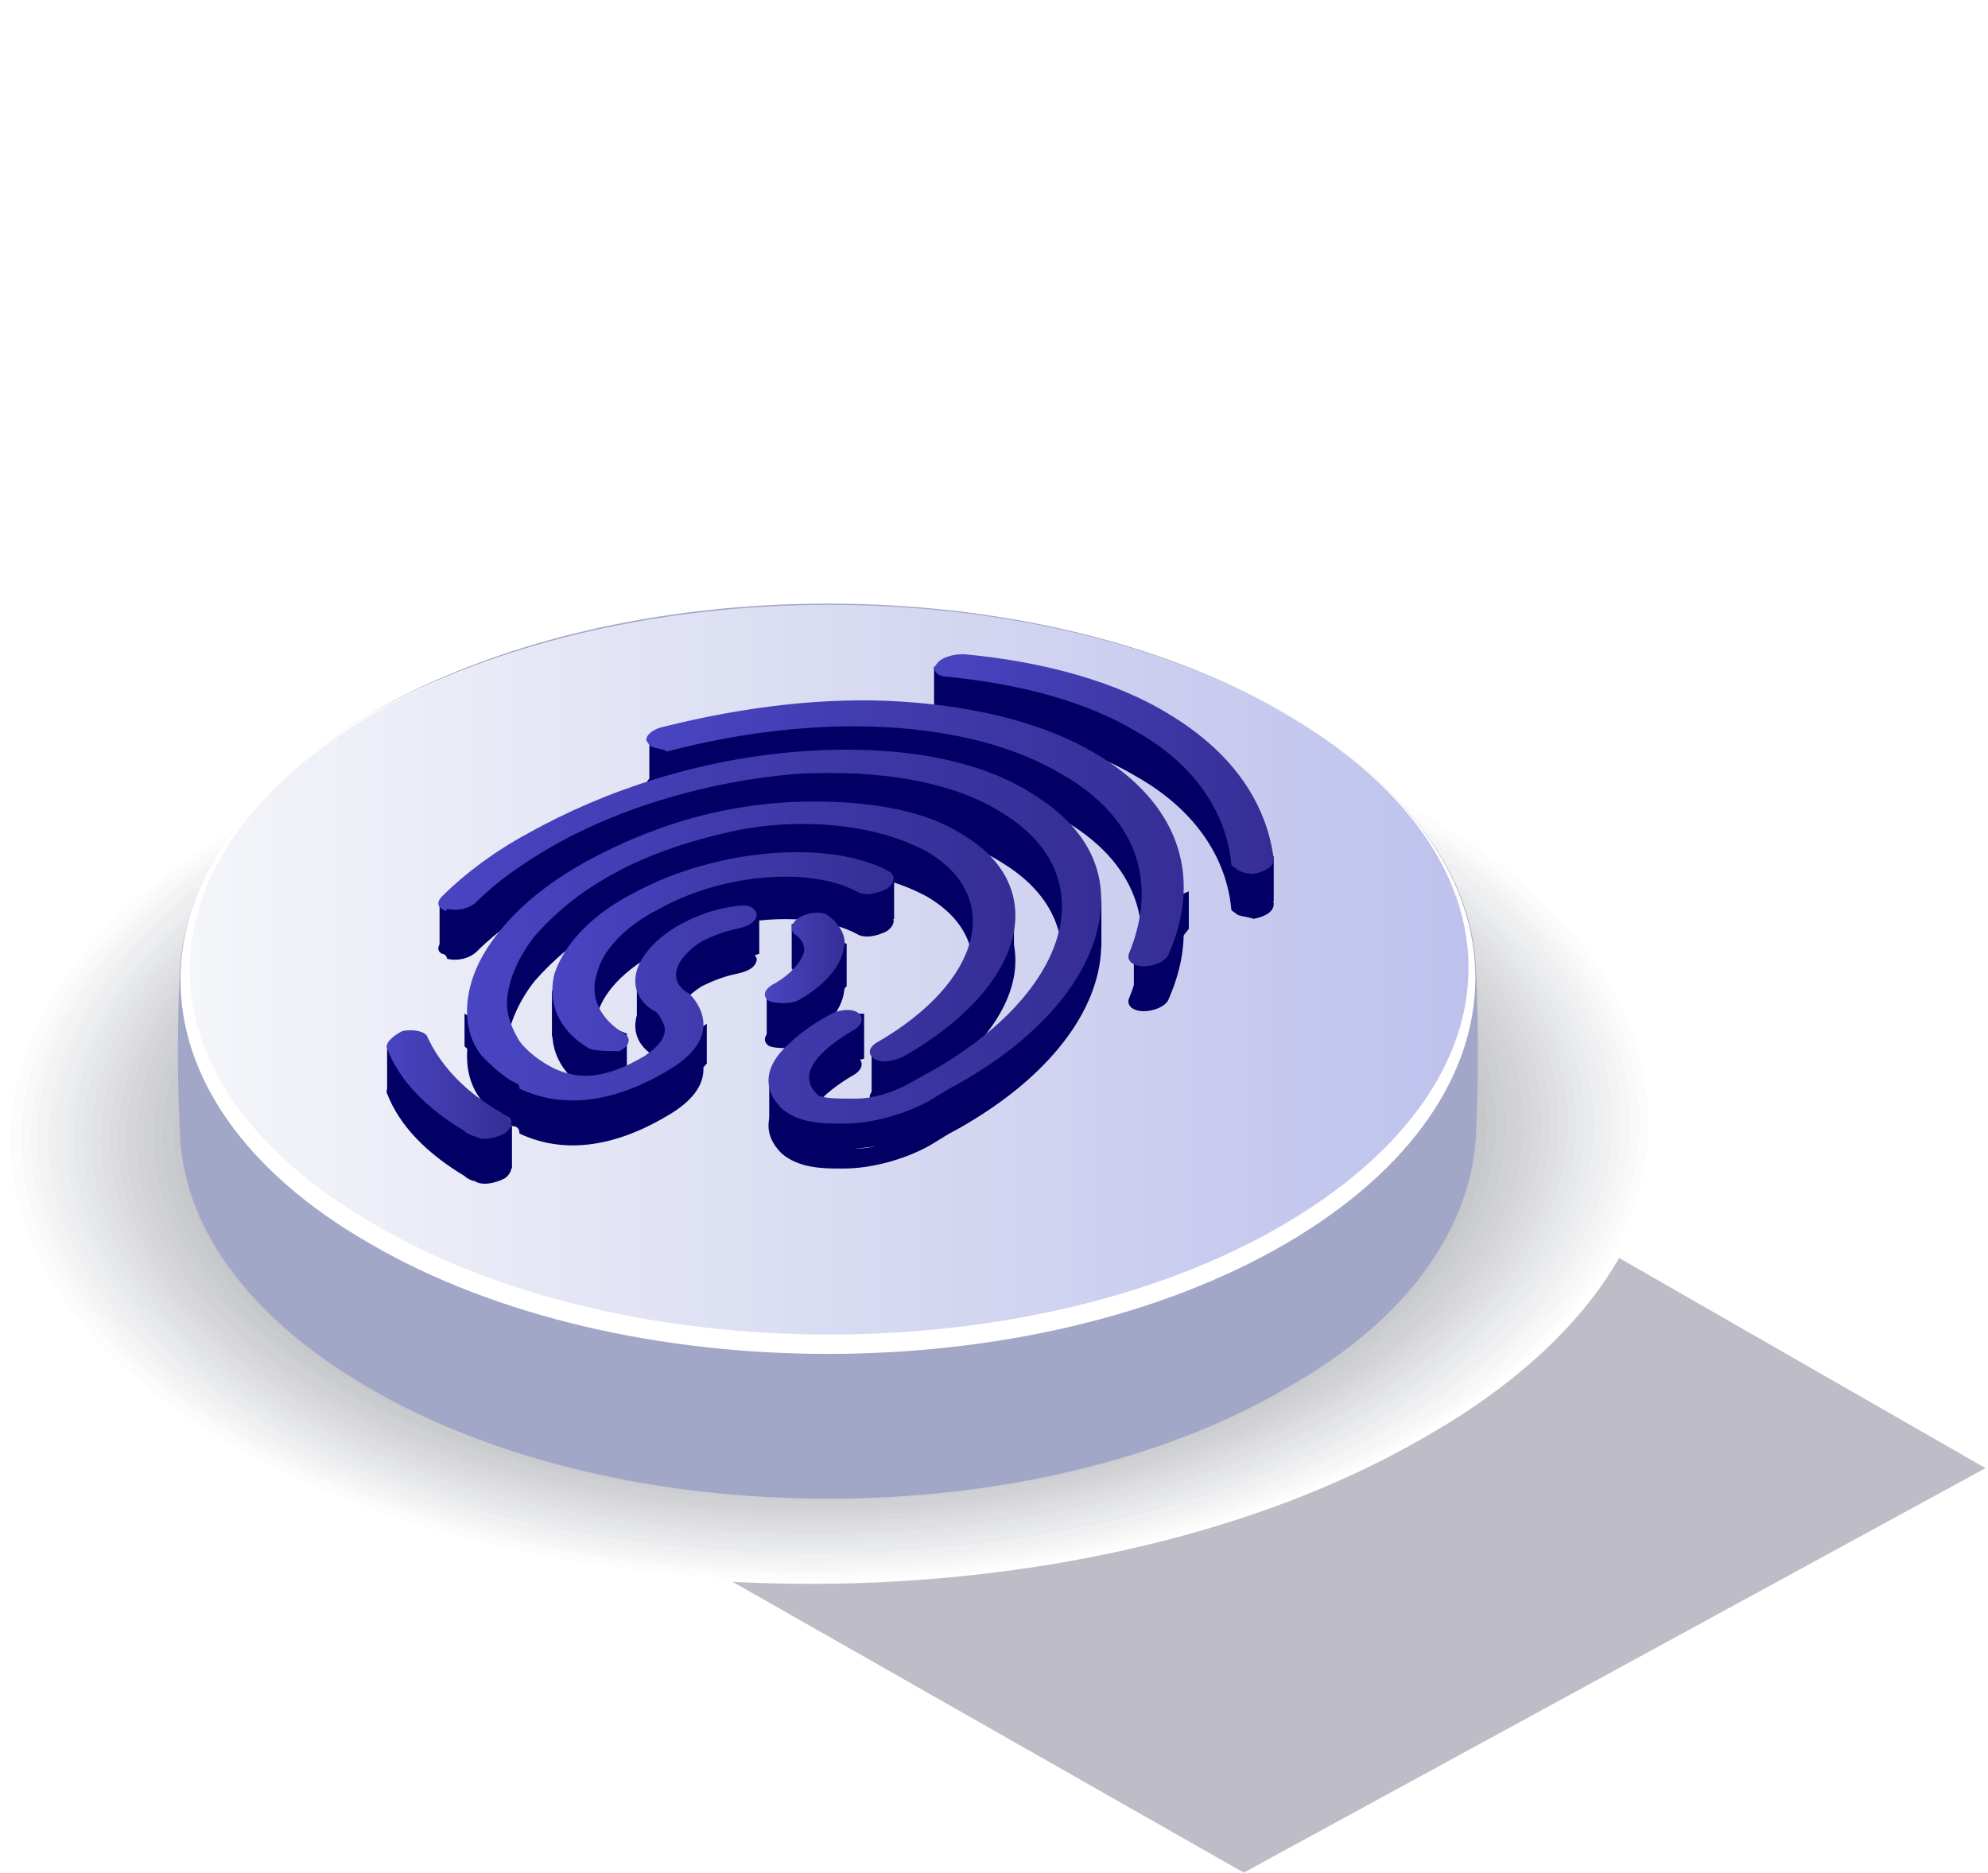 <?xml version="1.0" encoding="utf-8"?>
<!-- Generator: Adobe Illustrator 27.1.1, SVG Export Plug-In . SVG Version: 6.00 Build 0)  -->
<svg version="1.1" id="Capa_1" xmlns="http://www.w3.org/2000/svg" xmlns:xlink="http://www.w3.org/1999/xlink" x="0px" y="0px" width="79.6px" height="75px" viewBox="0 0 79.6 75" style="enable-background:new 0 0 79.6 75;" xml:space="preserve">
  <style type="text/css">
	.st0{display:none;}
	.st1{display:inline;opacity:0.3;fill:url(#SVGID_1_);enable-background:new    ;}
	.st2{display:inline;fill:#BAC0E3;}
	.st3{display:inline;fill:#A2A7C7;}
	.st4{display:inline;fill:url(#SVGID_00000172431663474570201900000009762511871855744159_);}
	.st5{display:inline;fill:#AD2504;}
	.st6{display:inline;fill:#C4360D;}
	.st7{display:inline;fill:url(#SVGID_00000118385681325897262180000013579244280949335456_);}
	.st8{display:inline;fill:#F5F5F7;}
	.st9{display:inline;fill:url(#SVGID_00000166662858353378351270000016293545712970411667_);}
	.st10{display:inline;fill:#020064;}
	.st11{display:inline;fill:url(#SVGID_00000178894193646617039730000012246516947569626021_);}
	.st12{filter:url(#Adobe_OpacityMaskFilter);}
	.st13{filter:url(#Adobe_OpacityMaskFilter_00000142898876700988708410000017208687393876021425_);}
	
		.st14{mask:url(#SVGID_00000029761188979687098510000014221469581495798673_);fill:url(#SVGID_00000054244146300374506870000004838250738331460278_);}
	.st15{opacity:0.3;fill:url(#SVGID_00000035494784885582966730000012161259455497990584_);}
	.st16{fill:#FFFFFF;}
	.st17{fill:#FCFCFC;}
	.st18{fill:#F9F9FA;}
	.st19{fill:#F6F6F7;}
	.st20{fill:#F3F3F4;}
	.st21{fill:#F0F0F2;}
	.st22{fill:#EDEEEF;}
	.st23{fill:#EAEBEC;}
	.st24{fill:#E7E8EA;}
	.st25{fill:#E4E5E7;}
	.st26{fill:#E1E2E4;}
	.st27{fill:#DFDFE2;}
	.st28{fill:#DCDCDF;}
	.st29{fill:#D9D9DC;}
	.st30{fill:#D6D6DA;}
	.st31{fill:#D3D3D7;}
	.st32{fill:#D0D1D4;}
	.st33{fill:#CDCED2;}
	.st34{fill:#CACBCF;}
	.st35{fill:#C7C8CC;}
	.st36{fill:#C4C5CA;}
	.st37{fill:#C1C2C7;}
	.st38{fill:#A2A7C7;}
	.st39{fill:url(#SVGID_00000081640626051783378770000011561814072602556557_);}
	.st40{fill:#020064;}
	.st41{fill:url(#SVGID_00000104693717346475925780000003800811838449728922_);}
	.st42{fill:url(#SVGID_00000084495475046484925200000006760141105851324588_);}
	.st43{fill:url(#SVGID_00000152246652867736239120000009705387700556255658_);}
	.st44{fill:url(#SVGID_00000114036357137711231290000006292719234570162839_);}
	.st45{fill:url(#SVGID_00000003786438559605336860000004374414222127079834_);}
	.st46{fill:url(#SVGID_00000183224588206119041070000014064402085185114517_);}
	.st47{fill:url(#SVGID_00000067931454084689142550000005425248177004632973_);}
</style>
  <g id="Capa_1_00000137133244214053315960000013054390728005667519_" class="st0">
    <linearGradient id="SVGID_1_" gradientUnits="userSpaceOnUse" x1="31.894" y1="1038.211" x2="59.53" y2="1070.139" gradientTransform="matrix(1 0 0 1 0 -1004)">
      <stop offset="0" style="stop-color:#252245" />
      <stop offset="1" style="stop-color:#252245" />
    </linearGradient>
    <path class="st1" d="M88,62.7L66.4,74.4L9.7,44.9l16-2L88,62.7z" />
    <path class="st2" d="M-6.8,15.4c0.3,10.1,7.5,22.7,16,28.1c5,3.2,9.4,3.1,12,0.5c-2.5,0.7-5.6,0-9.1-2.2c-8.5-5.4-15.7-18-16-28.1
		C-4,9.5-2.1,6.1-0.2,4.3C-3.9,5.2-7,9.3-6.8,15.4L-6.8,15.4z" />
    <path class="st3" d="M22.1,46.2l3.1-1.8c1.8-1,3.5-2.7,4.1-3.9c0.7-1.3,1.2-2.6,1.5-5.5l-3.6,1.4C27.3,36.5,24.5,44.1,22.1,46.2z" />
    <linearGradient id="SVGID_00000142160229921190042060000016363285011397030022_" gradientUnits="userSpaceOnUse" x1="-8.006" y1="1028.415" x2="35.144" y2="1028.415" gradientTransform="matrix(1 0 0 1 0 -1004)">
      <stop offset="0" style="stop-color:#F5F6F9" />
      <stop offset="1" style="stop-color:#BEC1EC" />
    </linearGradient>
    <path style="display:inline;fill:url(#SVGID_00000142160229921190042060000016363285011397030022_);" d="M27.7,32.6
		c-1.3-8.7-5.3-17.4-10.4-22.7C-0.8-8.6-14.6,6.2-4.7,28.2c8.4,19.5,30.1,27,32.3,8.5l5.2,3.1l2.3-2.7C35.2,37.1,28.3,33,27.7,32.6
		L27.7,32.6z M24.6,38c-3.7,15.4-18.2,2.4-23.9-5.1C-8.7,20.5-8.8-1.2,6.8,5.2C18.3,10.6,27.2,27,24.6,38z" />
    <path class="st5" d="M7.4,4.2c7,2.4,9.7,2.1,11.8,0.5l4.6,1.7l0,0c-2,1.7-4.9,3.1-7.9,2c-2.4-0.9-5.4-2.8-5.4-2.8
		C10.7,5.8,7.2,4.1,7.4,4.2L7.4,4.2z" />
    <path class="st5" d="M-6.6,22c-0.1-1-0.1-2-0.1-3.4c0-0.1,0-0.1,0-0.1l4.6,1.7v0.1c0.4,7.2,1,16.1,7.2,21.3
		c0.3,0.2-4.2-2.3-4.6-2.6C-4.3,35.8-6.2,28.8-6.6,22z" />
    <path class="st6" d="M-6.6,18.5c0.3,0,0.7,0,1-0.1c6.4-0.5,10.9-8,12.2-15l4.6,1.9c0,0-2.3,14.2-12.2,14.8c-0.3,0-0.7,0.1-1,0.1
		L-6.6,18.5z" />
    <linearGradient id="SVGID_00000162314147270891803860000003871833615850238394_" gradientUnits="userSpaceOnUse" x1="-2.102" y1="1028.1" x2="23.8" y2="1028.1" gradientTransform="matrix(1 0 0 1 0 -1004)">
      <stop offset="0" style="stop-color:#DF3D0F" />
      <stop offset="1" style="stop-color:#F77307" />
    </linearGradient>
    <path style="display:inline;fill:url(#SVGID_00000162314147270891803860000003871833615850238394_);" d="M11.2,5.3
		C11,6,8.4,20-2.1,20.2c0,1.1-0.4,21.6,11,22.7c0.7-0.4,14.7-7.8,14.9-36.5c-0.1,0.1-2.3,2.2-5.6,2.2C16.2,8.7,13.7,7.9,11.2,5.3z" />
    <path class="st5" d="M7.6,38.4c2.5-1.6,10.9-8.4,12.3-27.6c0.5-0.1,1-0.2,1.5-0.4c-1.2,21-10.2,28.3-12.9,30
		c-3.8-0.8-5.8-4.7-6.9-8.9C2.7,34.9,4.6,37.8,7.6,38.4L7.6,38.4z" />
    <path class="st8" d="M10.7,28.1c0.2-0.1,0.3-0.3,0.4-0.6l0.5-10.1c0-0.6-0.6-0.9-1.1-0.7l-1.1,0.6C9.2,17.4,9,17.7,9,18l0.5,9.5
		C9.6,28.1,10.2,28.4,10.7,28.1z" />
    <path class="st8" d="M12.1,30.2c0,1.1-0.8,2.5-1.7,3c-1,0.6-1.7,0.1-1.7-1c0-1.1,0.8-2.5,1.7-3C11.3,28.6,12.1,29.1,12.1,30.2
		L12.1,30.2z" />
    <path class="st3" d="M26.3,33.4C24.8,17.9,12.2,0.8-2.3,2.5C13.1-8,30.1,17.4,30.6,30.9C30.3,31.1,26.3,33.4,26.3,33.4z" />
    <path class="st2" d="M30.6,30.9l6.8,4.1l-3,1.7l-6.8-4.1L30.6,30.9z" />
    <linearGradient id="SVGID_00000135668601856881685320000016353580397050219406_" gradientUnits="userSpaceOnUse" x1="-4.5" y1="1025.348" x2="35.2" y2="1025.348" gradientTransform="matrix(1 0 0 1 0 -1004)">
      <stop offset="0" style="stop-color:#F5F6F9" />
      <stop offset="1" style="stop-color:#BEC1EC" />
    </linearGradient>
    <path style="display:inline;fill:url(#SVGID_00000135668601856881685320000016353580397050219406_);" d="M27.7,32.6
		c-1.3-8.7-5.3-17.4-10.4-22.7C8,0.4-0.1-0.3-4.5,4.1h4.8c1.8-0.3,4-0.1,6.6,1C18.3,10.6,27.2,27,24.6,38c-0.3,1.3-0.7,2.3-1.1,3.2
		h3.1c0.5-1.3,0.9-2.8,1.1-4.5l5.2,3.1l2.3-2.7C35.2,37.1,28.3,33,27.7,32.6L27.7,32.6z" />
    <path class="st10" d="M53.9,52.8c0-2.3,1.6-5,3.6-6.1s3.5-0.2,3.5,2.1s-1.6,5-3.6,6.1C55.5,56,53.9,55.1,53.9,52.8z" />
    <linearGradient id="SVGID_00000070839968251488683880000005627725231055971235_" gradientUnits="userSpaceOnUse" x1="31.966" y1="1048.211" x2="60" y2="1048.211" gradientTransform="matrix(1 0 0 1 0 -1004)">
      <stop offset="0" style="stop-color:#4945C2" />
      <stop offset="1" style="stop-color:#362E95" />
    </linearGradient>
    <path style="display:inline;fill:url(#SVGID_00000070839968251488683880000005627725231055971235_);" d="M32.3,37.8
		c0.5-1.4,1.4-2.8,2.6-3.7c0.2-0.2,0.4-0.3,0.7-0.4c1-0.6,1.9-0.6,2.5-0.2l21.9,13c-0.6-0.4-1.5-0.3-2.5,0.2c-1.4,0.8-2.4,2.2-3,3.7
		c-0.3,0.7-0.5,1.5-0.5,2.3c0,0.7,0.1,1.6,0.6,2.1c0.1,0.1,0.3,0.3,0.4,0.4l-22-13C31.6,41.2,31.9,39.1,32.3,37.8L32.3,37.8z" />
  </g>
  <g>
    <defs></defs>
    <mask maskUnits="userSpaceOnUse" x="20.1" y="37.8" width="59.4" height="37.2" id="SVGID_00000021826191635399310860000000448053792754862513_">
      <g class="st12">
        <defs></defs>
        <mask maskUnits="userSpaceOnUse" x="20.1" y="37.8" width="59.4" height="37.2" id="SVGID_00000021826191635399310860000000448053792754862513_">
          <g style="filter:url(#Adobe_OpacityMaskFilter_00000098181150853778616600000010365404194813158275_);"></g>
        </mask>
        <linearGradient id="SVGID_00000047031397029172176660000004617902431913503163_" gradientUnits="userSpaceOnUse" x1="42.967" y1="47.887" x2="55.722" y2="71.681" gradientTransform="matrix(1 0 0 1 1.176 0)">
          <stop offset="8.000000e-08" style="stop-color:#FFFFFF" />
          <stop offset="1" style="stop-color:#000000" />
        </linearGradient>
        <polygon style="mask:url(#SVGID_00000021826191635399310860000000448053792754862513_);fill:url(#SVGID_00000047031397029172176660000004617902431913503163_);" points="
				20.1,58.1 49.8,75 79.5,58.8 42.9,37.8 			" />
      </g>
    </mask>
    <linearGradient id="SVGID_00000026872648231606893660000002674151218731154620_" gradientUnits="userSpaceOnUse" x1="42.967" y1="47.887" x2="55.722" y2="71.681" gradientTransform="matrix(1 0 0 1 1.176 0)">
      <stop offset="8.000000e-08" style="stop-color:#252245" />
      <stop offset="1" style="stop-color:#252245" />
    </linearGradient>
    <polygon style="opacity:0.3;fill:url(#SVGID_00000026872648231606893660000002674151218731154620_);" points="20.1,58.1 49.8,75 
		79.5,58.8 42.9,37.8 	" />
  </g>
  <g>
    <g>
      <g>
        <path class="st16" d="M56.4,32.1c-13.1-6.9-34-6.5-46.8,0.8C-3.2,40.1-3,51.6,10,58.5c13.1,6.9,34,6.5,46.8-0.8
				C69.7,50.5,69.5,39,56.4,32.1z" />
        <path class="st17" d="M56.2,32.2C43.2,25.4,22.5,25.7,9.8,33c-12.7,7.2-12.5,18.6,0.5,25.4c12.9,6.8,33.7,6.5,46.3-0.8
				C69.3,50.4,69.1,39,56.2,32.2z" />
        <path class="st18" d="M55.9,32.4c-12.8-6.7-33.3-6.4-45.8,0.7c-12.5,7.1-12.3,18.4,0.5,25.1c12.8,6.7,33.3,6.4,45.8-0.7
				C68.9,50.4,68.7,39.1,55.9,32.4z" />
        <path class="st19" d="M55.7,32.5c-12.6-6.7-32.9-6.3-45.3,0.7c-12.4,7.1-12.2,18.2,0.4,24.9c12.6,6.7,32.9,6.3,45.3-0.7
				C68.5,50.3,68.3,39.2,55.7,32.5z" />
        <path class="st20" d="M55.4,32.6c-12.5-6.6-32.6-6.3-44.8,0.7c-12.3,7-12.1,18,0.4,24.6c12.5,6.6,32.6,6.3,44.8-0.7
				C68.1,50.2,67.9,39.2,55.4,32.6z" />
        <path class="st21" d="M55.2,32.8c-12.4-6.5-32.2-6.2-44.3,0.7c-12.1,6.9-11.9,17.8,0.4,24.3c12.4,6.5,32.2,6.2,44.3-0.7
				C67.7,50.2,67.5,39.3,55.2,32.8z" />
        <path class="st22" d="M54.9,32.9c-12.2-6.4-31.8-6.1-43.8,0.7c-12,6.8-11.8,17.6,0.4,24c12.2,6.4,31.8,6.1,43.8-0.7
				C67.3,50.1,67.1,39.4,54.9,32.9z" />
        <path class="st23" d="M54.7,33.1c-12.1-6.4-31.5-6.1-43.3,0.7c-11.8,6.8-11.6,17.4,0.4,23.8c12.1,6.4,31.5,6.1,43.3-0.7
				C66.9,50.1,66.7,39.4,54.7,33.1z" />
        <path class="st24" d="M54.4,33.2c-11.9-6.3-31.1-6-42.8,0.7C-0.1,40.6,0.1,51.1,12,57.4c11.9,6.3,31.1,6,42.8-0.7
				C66.5,50,66.3,39.5,54.4,33.2z" />
        <path class="st25" d="M54.2,33.4c-11.8-6.2-30.7-5.9-42.3,0.7C0.3,40.6,0.5,51,12.3,57.3c11.8,6.2,30.7,5.9,42.3-0.7
				C66.1,50,65.9,39.6,54.2,33.4z" />
        <path class="st26" d="M53.9,33.5c-11.7-6.1-30.4-5.8-41.8,0.7C0.7,40.7,0.9,51,12.5,57.1c11.7,6.1,30.4,5.8,41.8-0.7
				C65.7,49.9,65.6,39.6,53.9,33.5z" />
        <path class="st27" d="M53.7,33.6c-11.5-6.1-30-5.8-41.3,0.7C1.1,40.8,1.3,50.9,12.8,57c11.5,6.1,30,5.8,41.3-0.7
				C65.3,49.9,65.2,39.7,53.7,33.6z" />
        <path class="st28" d="M53.4,33.8c-11.4-6-29.6-5.7-40.8,0.7C1.5,40.8,1.7,50.8,13,56.8c11.4,6,29.6,5.7,40.8-0.7
				C65,49.8,64.8,39.8,53.4,33.8z" />
        <path class="st29" d="M53.2,33.9c-11.2-5.9-29.3-5.6-40.3,0.7C1.9,40.9,2,50.8,13.3,56.7c11.2,5.9,29.3,5.6,40.3-0.7
				C64.6,49.7,64.4,39.8,53.2,33.9z" />
        <path class="st30" d="M52.9,34.1c-11.1-5.8-28.9-5.6-39.8,0.6c-10.9,6.2-10.7,16,0.4,21.8c11.1,5.8,28.9,5.6,39.8-0.6
				C64.2,49.7,64,39.9,52.9,34.1z" />
        <path class="st31" d="M52.7,34.2c-10.9-5.8-28.5-5.5-39.3,0.6C2.7,41,2.8,50.6,13.8,56.4c10.9,5.8,28.5,5.5,39.3-0.6
				C63.8,49.6,63.6,40,52.7,34.2z" />
        <path class="st32" d="M52.4,34.4c-10.8-5.7-28.2-5.4-38.8,0.6C3,41,3.2,50.6,14,56.3c10.8,5.7,28.2,5.4,38.8-0.6
				C63.4,49.6,63.2,40.1,52.4,34.4z" />
        <path class="st33" d="M52.2,34.5c-10.7-5.6-27.8-5.3-38.3,0.6c-10.5,6-10.3,15.4,0.4,21c10.7,5.6,27.8,5.3,38.3-0.6
				C63,49.5,62.8,40.1,52.2,34.5z" />
        <path class="st34" d="M51.9,34.6c-10.5-5.6-27.4-5.3-37.7,0.6C3.8,41.1,4,50.4,14.5,56c10.5,5.5,27.4,5.3,37.7-0.6
				C62.6,49.5,62.4,40.2,51.9,34.6z" />
        <path class="st35" d="M51.7,34.8c-10.4-5.5-27.1-5.2-37.2,0.6c-10.2,5.8-10,15,0.4,20.4C25.2,61.3,41.8,61,52,55.2
				C62.2,49.4,62,40.3,51.7,34.8z" />
        <path class="st36" d="M51.4,34.9c-10.2-5.4-26.7-5.1-36.7,0.6c-10,5.7-9.9,14.8,0.4,20.2c10.2,5.4,26.7,5.1,36.7-0.6
				C61.8,49.4,61.6,40.3,51.4,34.9z" />
        <path class="st37" d="M51.2,35.1C41,29.7,24.8,30,14.9,35.7C5,41.3,5.2,50.2,15.3,55.5c10.1,5.3,26.3,5.1,36.2-0.6
				C61.4,49.3,61.3,40.4,51.2,35.1z" />
      </g>
      <g>
        <path class="st38" d="M14.8,28.6c10.1-5.9,26.6-5.9,36.7,0c5,2.9,7.5,6.6,7.6,10.3c0.1,2.1,0.1,4.3,0,6.4
				c-0.1,3.7-2.6,7.5-7.6,10.3c-10.1,5.9-26.6,5.9-36.7,0c-5-2.9-7.5-6.6-7.6-10.3c-0.1-2.1-0.1-4.3,0-6.4
				C7.4,35.2,9.9,31.5,14.8,28.6z" />
        <path class="st16" d="M14.8,28.6C4.7,34.5,4.7,44,14.8,49.8c10.1,5.9,26.6,5.9,36.7,0c10.1-5.9,10.1-15.4,0-21.2
				C41.4,22.8,25,22.8,14.8,28.6z" />
        <linearGradient id="SVGID_00000026137116209641605150000005316906002406095776_" gradientUnits="userSpaceOnUse" x1="7.589" y1="38.864" x2="58.843" y2="38.864">
          <stop offset="8.000000e-08" style="stop-color:#F5F6F9" />
          <stop offset="1" style="stop-color:#BEC1EC" />
        </linearGradient>
        <path style="fill:url(#SVGID_00000026137116209641605150000005316906002406095776_);" d="M15.1,28.5c-10,5.8-10,14.9,0,20.6
				c10,5.8,26.2,5.8,36.2,0c10-5.8,10-14.9,0-20.6C41.3,22.8,25.1,22.8,15.1,28.5z" />
      </g>
    </g>
  </g>
  <g>
    <polygon class="st40" points="38.8,34.9 38.3,35.7 35.4,34.4 32.4,34.2 28.9,34.6 25.8,35.7 22.9,37 20.6,38.8 20,39.1 20.9,37.2 
		23.1,35.1 25.8,33.8 28.7,32.8 32.3,32.3 35.2,32.6 37.5,33.6 	" />
    <polygon class="st40" points="35.8,35.1 35.8,36.8 34.6,37.1 33.6,36.4 32,36.1 27,36.9 24.3,38.8 23.5,39.5 24.1,41 25.1,41.4 
		25.1,43.3 23,42.4 22.1,41.5 22.1,39.7 23.3,37.9 24.9,36.5 27.1,35.3 29.6,34.6 32.9,34.4 	" />
    <polygon class="st40" points="17.6,36.2 17.6,37.9 18.9,37.4 24.4,33.9 27.5,33 32.8,32.2 37,32.4 40.7,33.8 42.7,34.7 41.7,32.7 
		37,30.8 32.3,30.5 28.1,31 25.5,31.8 23.2,32.6 19.5,34.7 	" />
    <polygon class="st40" points="30.7,39.9 30.7,41.7 32.6,40.8 33.9,39.5 33.9,37.8 31.7,37 31.7,38.8 32.4,39.1 	" />
    <path class="st40" d="M30.4,36.4v1.8l-3.1,1l-1.8,1.9v-1.9l0.7-0.4l1-1.2c0,0,0.7-0.6,0.8-0.7c0.1,0,1.6-0.5,1.6-0.5L30.4,36.4z" />
    <polygon class="st40" points="34.9,42.1 34.9,43.8 37.2,42.6 39.4,40 40.6,38.3 40.6,36.6 39.8,36.9 38.9,39.2 37.6,41 36.5,41.6 	
		" />
    <path class="st40" d="M34.6,40.6v1.8l-1.6,0.4l-0.5,0.6c0,0-0.9-0.2-0.9-0.2c0-0.1,0.7-1.5,0.7-1.5l1.7-1.1L34.6,40.6z" />
    <polygon class="st40" points="26,29.7 26,31.6 29.2,30.7 33.6,30.2 38.4,30.5 42.4,31.8 45.1,33.8 45.9,32.9 42.2,30 35.3,28.5 
		27.6,29.1 	" />
    <polygon class="st40" points="51,34.3 51,36.1 50.1,35.9 47.9,31.8 44.6,30 38.3,28.2 37.4,28.5 37.4,26.7 39.1,26.8 41.6,27.1 
		45.5,28.4 48.2,30.5 49.9,33.3 	" />
    <polygon class="st40" points="45.4,38.2 45.4,40 47.6,37.2 47.6,35.7 46.4,36.2 	" />
    <polygon class="st40" points="28.3,41 28.3,42.6 27,44 24.9,45.2 22.3,45.3 19.9,43.7 18.9,42.2 18.6,41.9 18.6,40.6 19.7,41.2 
		21.3,43 24,43.7 25.7,42.8 	" />
    <polygon class="st40" points="15.5,41.9 15.5,43.7 19.4,46.4 20.5,46.8 20.5,45.1 19.6,45 	" />
    <polygon class="st40" points="30.8,43.2 30.8,44.9 32.5,46.2 36.1,45.8 38.7,44.3 41.9,41.5 44.1,37.9 44.1,36 43.3,37.2 
		41.9,39.5 40.7,41.1 38.6,42.8 36.3,43.9 33.9,44.5 32.3,44.1 	" />
    <g>
      <path class="st40" d="M20.5,45.1c-0.5-0.3-0.9-0.7-1.2-1c-0.4-0.5-0.6-1.1-0.6-1.8c0-1,0.4-2.1,1.3-3.2c0.8-1,1.9-1.9,3.3-2.7
			c1.8-1,3.8-1.8,6-2.2c1.1-0.2,2.2-0.3,3.3-0.3c2.4,0,4.5,0.4,5.9,1.3c3.6,2.1,2.6,6.1-2.3,8.9c-0.4,0.2-0.9,0.3-1.2,0.1
			c-0.3-0.2-0.2-0.5,0.2-0.7c4.1-2.4,5-5.8,1.9-7.6c-1.3-0.7-3-1.1-5-1.1c-0.9,0-1.9,0.1-2.8,0.3c-1.8,0.4-3.6,1-5.1,1.9
			c-1.2,0.7-2.1,1.5-2.8,2.3c-0.7,0.9-1.1,1.9-1.1,2.7c0,0.5,0.2,1,0.5,1.5c0.3,0.4,0.8,0.8,1.4,1.1c0.9,0.4,1.9,0.5,3.6-0.5
			c0.6-0.4,0.9-0.8,0.8-1.2c-0.1-0.3-0.3-0.6-0.4-0.6c-1.3-0.8-0.9-2.3,0.9-3.4c0.7-0.4,1.5-0.7,2.3-0.8c0.5-0.1,0.8,0,0.9,0.3
			c0,0.3-0.3,0.5-0.8,0.6c-0.5,0.1-1,0.3-1.4,0.5c-1.1,0.7-1.4,1.6-0.5,2.1l0,0l0,0c0.6,0.6,1.2,1.9-0.9,3.1
			c-2.2,1.3-4.2,1.5-5.9,0.7C20.8,45.2,20.7,45.1,20.5,45.1z" />
      <path class="st40" d="M30.8,41.9C30.8,41.9,30.8,41.9,30.8,41.9c-0.3-0.2-0.2-0.5,0.2-0.7c0.7-0.4,1.1-0.9,1.2-1.3
			c0-0.3-0.1-0.5-0.4-0.7c-0.2-0.2-0.1-0.5,0.3-0.7c0.4-0.2,0.9-0.2,1.1,0c0.4,0.3,0.7,0.8,0.6,1.2c-0.1,0.8-0.8,1.6-1.9,2.2
			C31.6,42,31.1,42,30.8,41.9z" />
      <path class="st40" d="M23.6,43.7c-1.2-0.7-1.7-1.8-1.4-3c0.4-1.2,1.5-2.4,3.3-3.3c3.2-1.7,7.7-2.1,10.1-0.8
			c0.3,0.2,0.2,0.5-0.1,0.7c-0.4,0.2-0.9,0.3-1.2,0.1c-1.9-1-5.4-0.7-7.9,0.7c-1.4,0.7-2.3,1.7-2.5,2.6c-0.3,0.9,0.1,1.8,1.1,2.4
			c0.3,0.2,0.2,0.5-0.2,0.7C24.4,43.8,23.9,43.9,23.6,43.7z" />
      <path class="st40" d="M17.7,38.2c-0.2-0.1-0.2-0.3,0-0.5c0.9-0.9,2.1-1.8,3.4-2.5c3.2-1.8,7-3,10.9-3.3c3.9-0.3,7.3,0.3,9.5,1.8
			c2.2,1.4,3,3.3,2.4,5.5c-0.6,2.2-2.6,4.4-5.7,6.1c-0.4,0.2-0.8,0.5-1.2,0.7c-1,0.5-2.2,0.8-3.2,0.8c-0.1,0-0.1,0-0.2,0
			c-0.6,0-1.6,0-2.3-0.6c-1-1-0.4-2,0.3-2.6c0.7-0.7,1.7-1.2,1.7-1.2c0.4-0.2,0.9-0.2,1.1,0c0.2,0.2,0.1,0.5-0.3,0.7
			c0,0-0.7,0.4-1.2,0.9c-0.6,0.6-0.7,1.2-0.1,1.7c0.4,0.3,0.7,0.3,1.2,0.3c0.1,0,0.2,0,0.3,0c0.6,0,1.3-0.2,1.9-0.5
			c0.4-0.2,0.7-0.4,1.1-0.6c5.6-3.2,6.9-7.8,2.9-10.3c-2-1.3-5-1.8-8.4-1.6c-3.4,0.3-6.9,1.3-9.7,2.9c-1.2,0.7-2.2,1.4-3,2.2
			c-0.3,0.3-0.8,0.4-1.2,0.3C17.9,38.3,17.8,38.2,17.7,38.2z" />
      <path class="st40" d="M26.1,31.7c-0.1,0-0.1-0.1-0.2-0.2c-0.1-0.2,0.2-0.5,0.7-0.6c3.2-0.8,6.5-1.2,9.5-1c3.1,0.2,5.8,0.9,7.8,2.1
			c3.2,1.9,4.3,4.8,2.9,8c-0.1,0.3-0.6,0.5-1,0.5c-0.4,0-0.7-0.2-0.6-0.5c1.2-2.9,0.3-5.5-2.7-7.2c-3.7-2.2-9.7-2.5-15.8-0.9
			C26.6,31.8,26.3,31.8,26.1,31.7z" />
      <path class="st40" d="M18.6,47.1C18.6,47.1,18.5,47.1,18.6,47.1c-1.5-0.9-2.6-2-3.1-3.3c-0.1-0.2,0.2-0.5,0.6-0.7
			c0.4-0.1,0.9,0,1,0.2c0.5,1.1,1.4,2.1,2.7,2.9c0.2,0.1,0.3,0.2,0.5,0.3c0.3,0.1,0.2,0.5-0.1,0.7c-0.4,0.2-0.9,0.3-1.2,0.1
			C18.9,47.3,18.7,47.2,18.6,47.1z" />
      <path class="st40" d="M49.5,36.6c-0.1-0.1-0.2-0.1-0.2-0.2c-0.2-2.1-1.5-4-3.8-5.3c-2-1.2-4.6-1.9-7.6-2.2c-0.4,0-0.6-0.3-0.4-0.5
			c0.2-0.3,0.7-0.4,1.1-0.4c3.2,0.3,6.1,1.1,8.2,2.4c2.5,1.5,3.9,3.5,4.2,5.8c0,0.3-0.3,0.5-0.8,0.6C49.9,36.7,49.6,36.7,49.5,36.6z
			" />
    </g>
    <g>
      <linearGradient id="SVGID_00000034053732475733997940000009871354536071911852_" gradientUnits="userSpaceOnUse" x1="18.631" y1="38.017" x2="40.609" y2="38.017">
        <stop offset="0" style="stop-color:#4945C2" />
        <stop offset="1" style="stop-color:#362E95" />
      </linearGradient>
      <path style="fill:url(#SVGID_00000034053732475733997940000009871354536071911852_);" d="M20.5,43.3c-0.5-0.3-0.9-0.7-1.2-1
			c-0.4-0.5-0.6-1.1-0.6-1.8c0-1,0.4-2.1,1.3-3.2c0.8-1,1.9-1.9,3.3-2.7c1.8-1,3.8-1.8,6-2.2c1.1-0.2,2.2-0.3,3.3-0.3
			c2.4,0,4.5,0.4,5.9,1.3c3.6,2.1,2.6,6.1-2.3,8.9c-0.4,0.2-0.9,0.3-1.2,0.1c-0.3-0.2-0.2-0.5,0.2-0.7c4.1-2.4,5-5.8,1.9-7.6
			c-1.3-0.7-3-1.1-5-1.1c-0.9,0-1.9,0.1-2.8,0.3c-1.8,0.4-3.6,1-5.1,1.9c-1.2,0.7-2.1,1.5-2.8,2.3c-0.7,0.9-1.1,1.9-1.1,2.7
			c0,0.5,0.2,1,0.5,1.5c0.3,0.4,0.8,0.8,1.4,1.1c0.9,0.4,1.9,0.5,3.6-0.5c0.6-0.4,0.9-0.8,0.8-1.2c-0.1-0.3-0.3-0.6-0.4-0.6
			c-1.3-0.8-0.9-2.3,0.9-3.4c0.7-0.4,1.5-0.7,2.3-0.8c0.5-0.1,0.8,0,0.9,0.3c0,0.3-0.3,0.5-0.8,0.6c-0.5,0.1-1,0.3-1.4,0.5
			c-1.1,0.7-1.4,1.6-0.5,2.1l0,0l0,0c0.6,0.6,1.2,1.9-0.9,3.1c-2.2,1.3-4.2,1.5-5.9,0.7C20.8,43.4,20.7,43.4,20.5,43.3z" />
      <linearGradient id="SVGID_00000044857302489361554950000010226796750924631185_" gradientUnits="userSpaceOnUse" x1="30.66" y1="38.328" x2="33.889" y2="38.328">
        <stop offset="0" style="stop-color:#4945C2" />
        <stop offset="1" style="stop-color:#362E95" />
      </linearGradient>
      <path style="fill:url(#SVGID_00000044857302489361554950000010226796750924631185_);" d="M30.8,40.1
			C30.8,40.1,30.8,40.1,30.8,40.1c-0.3-0.2-0.2-0.5,0.2-0.7c0.7-0.4,1.1-0.9,1.2-1.3c0-0.3-0.1-0.5-0.4-0.7
			c-0.2-0.2-0.1-0.5,0.3-0.7c0.4-0.2,0.9-0.2,1.1,0c0.4,0.3,0.7,0.8,0.6,1.2c-0.1,0.8-0.8,1.6-1.9,2.2
			C31.6,40.2,31.1,40.2,30.8,40.1z" />
      <linearGradient id="SVGID_00000145749196450524035690000017609160264099938198_" gradientUnits="userSpaceOnUse" x1="22.092" y1="38.022" x2="35.764" y2="38.022">
        <stop offset="0" style="stop-color:#4945C2" />
        <stop offset="1" style="stop-color:#362E95" />
      </linearGradient>
      <path style="fill:url(#SVGID_00000145749196450524035690000017609160264099938198_);" d="M23.6,42c-1.2-0.7-1.7-1.8-1.4-3
			c0.4-1.2,1.5-2.4,3.3-3.3c3.2-1.7,7.7-2.1,10.1-0.8c0.3,0.2,0.2,0.5-0.1,0.7c-0.4,0.2-0.9,0.3-1.2,0.1c-1.9-1-5.4-0.7-7.9,0.7
			c-1.4,0.7-2.3,1.7-2.5,2.6c-0.3,0.9,0.1,1.8,1.1,2.4c0.3,0.2,0.2,0.5-0.2,0.7C24.4,42.1,23.9,42.1,23.6,42z" />
      <linearGradient id="SVGID_00000005234050158290001350000009689623597992406664_" gradientUnits="userSpaceOnUse" x1="17.57" y1="37.466" x2="44.146" y2="37.466">
        <stop offset="0" style="stop-color:#4945C2" />
        <stop offset="1" style="stop-color:#362E95" />
      </linearGradient>
      <path style="fill:url(#SVGID_00000005234050158290001350000009689623597992406664_);" d="M17.7,36.4c-0.2-0.1-0.2-0.3,0-0.5
			c0.9-0.9,2.1-1.8,3.4-2.5c3.2-1.8,7-3,10.9-3.3c3.9-0.3,7.3,0.3,9.5,1.8c2.2,1.4,3,3.3,2.4,5.5c-0.6,2.2-2.6,4.4-5.7,6.1
			c-0.4,0.2-0.8,0.5-1.2,0.7c-1,0.5-2.2,0.8-3.2,0.8c-0.1,0-0.1,0-0.2,0c-0.6,0-1.6,0-2.3-0.6c-1-1-0.4-2,0.3-2.6
			c0.7-0.7,1.7-1.2,1.7-1.2c0.4-0.2,0.9-0.2,1.1,0c0.2,0.2,0.1,0.5-0.3,0.7c0,0-0.7,0.4-1.2,0.9c-0.6,0.6-0.7,1.2-0.1,1.7
			C33.2,44,33.5,44,34,44c0.1,0,0.2,0,0.3,0c0.6,0,1.3-0.2,1.9-0.5c0.4-0.2,0.7-0.4,1.1-0.6c5.6-3.2,6.9-7.8,2.9-10.3
			c-2-1.3-5-1.8-8.4-1.6c-3.4,0.3-6.9,1.3-9.7,2.9c-1.2,0.7-2.2,1.4-3,2.2c-0.3,0.3-0.8,0.4-1.2,0.3C17.9,36.5,17.8,36.5,17.7,36.4z
			" />
      <linearGradient id="SVGID_00000067213973981678983210000013225387768462266263_" gradientUnits="userSpaceOnUse" x1="25.977" y1="33.279" x2="47.559" y2="33.279">
        <stop offset="0" style="stop-color:#4945C2" />
        <stop offset="1" style="stop-color:#362E95" />
      </linearGradient>
      <path style="fill:url(#SVGID_00000067213973981678983210000013225387768462266263_);" d="M26.1,29.9c-0.1,0-0.1-0.1-0.2-0.2
			c-0.1-0.2,0.2-0.5,0.7-0.6c3.2-0.8,6.5-1.2,9.5-1c3.1,0.2,5.8,0.9,7.8,2.1c3.2,1.9,4.3,4.8,2.9,8c-0.1,0.3-0.6,0.5-1,0.5
			c-0.4,0-0.7-0.2-0.6-0.5c1.2-2.9,0.3-5.5-2.7-7.2c-3.7-2.2-9.7-2.5-15.8-0.9C26.6,30,26.3,30,26.1,29.9z" />
      <linearGradient id="SVGID_00000018931593821439309290000009800410409783301778_" gradientUnits="userSpaceOnUse" x1="15.477" y1="43.49" x2="20.516" y2="43.49">
        <stop offset="0" style="stop-color:#4945C2" />
        <stop offset="1" style="stop-color:#362E95" />
      </linearGradient>
      <path style="fill:url(#SVGID_00000018931593821439309290000009800410409783301778_);" d="M18.6,45.3
			C18.6,45.3,18.5,45.3,18.6,45.3c-1.5-0.9-2.6-2-3.1-3.3c-0.1-0.2,0.2-0.5,0.6-0.7c0.4-0.1,0.9,0,1,0.2c0.5,1.1,1.4,2.1,2.7,2.9
			c0.2,0.1,0.3,0.2,0.5,0.3c0.3,0.1,0.2,0.5-0.1,0.7c-0.4,0.2-0.9,0.3-1.2,0.1C18.9,45.5,18.7,45.4,18.6,45.3z" />
      <linearGradient id="SVGID_00000044859504492856995460000015742253299735704468_" gradientUnits="userSpaceOnUse" x1="37.38" y1="30.527" x2="50.955" y2="30.527">
        <stop offset="0" style="stop-color:#4945C2" />
        <stop offset="1" style="stop-color:#362E95" />
      </linearGradient>
      <path style="fill:url(#SVGID_00000044859504492856995460000015742253299735704468_);" d="M49.5,34.8c-0.1-0.1-0.2-0.1-0.2-0.2
			c-0.2-2.1-1.5-4-3.8-5.3c-2-1.2-4.6-1.9-7.6-2.2c-0.4,0-0.6-0.3-0.4-0.5c0.2-0.3,0.7-0.4,1.1-0.4c3.2,0.3,6.1,1.1,8.2,2.4
			c2.5,1.5,3.9,3.5,4.2,5.8c0,0.3-0.3,0.5-0.8,0.6C49.9,35,49.6,34.9,49.5,34.8z" />
    </g>
  </g>
</svg>